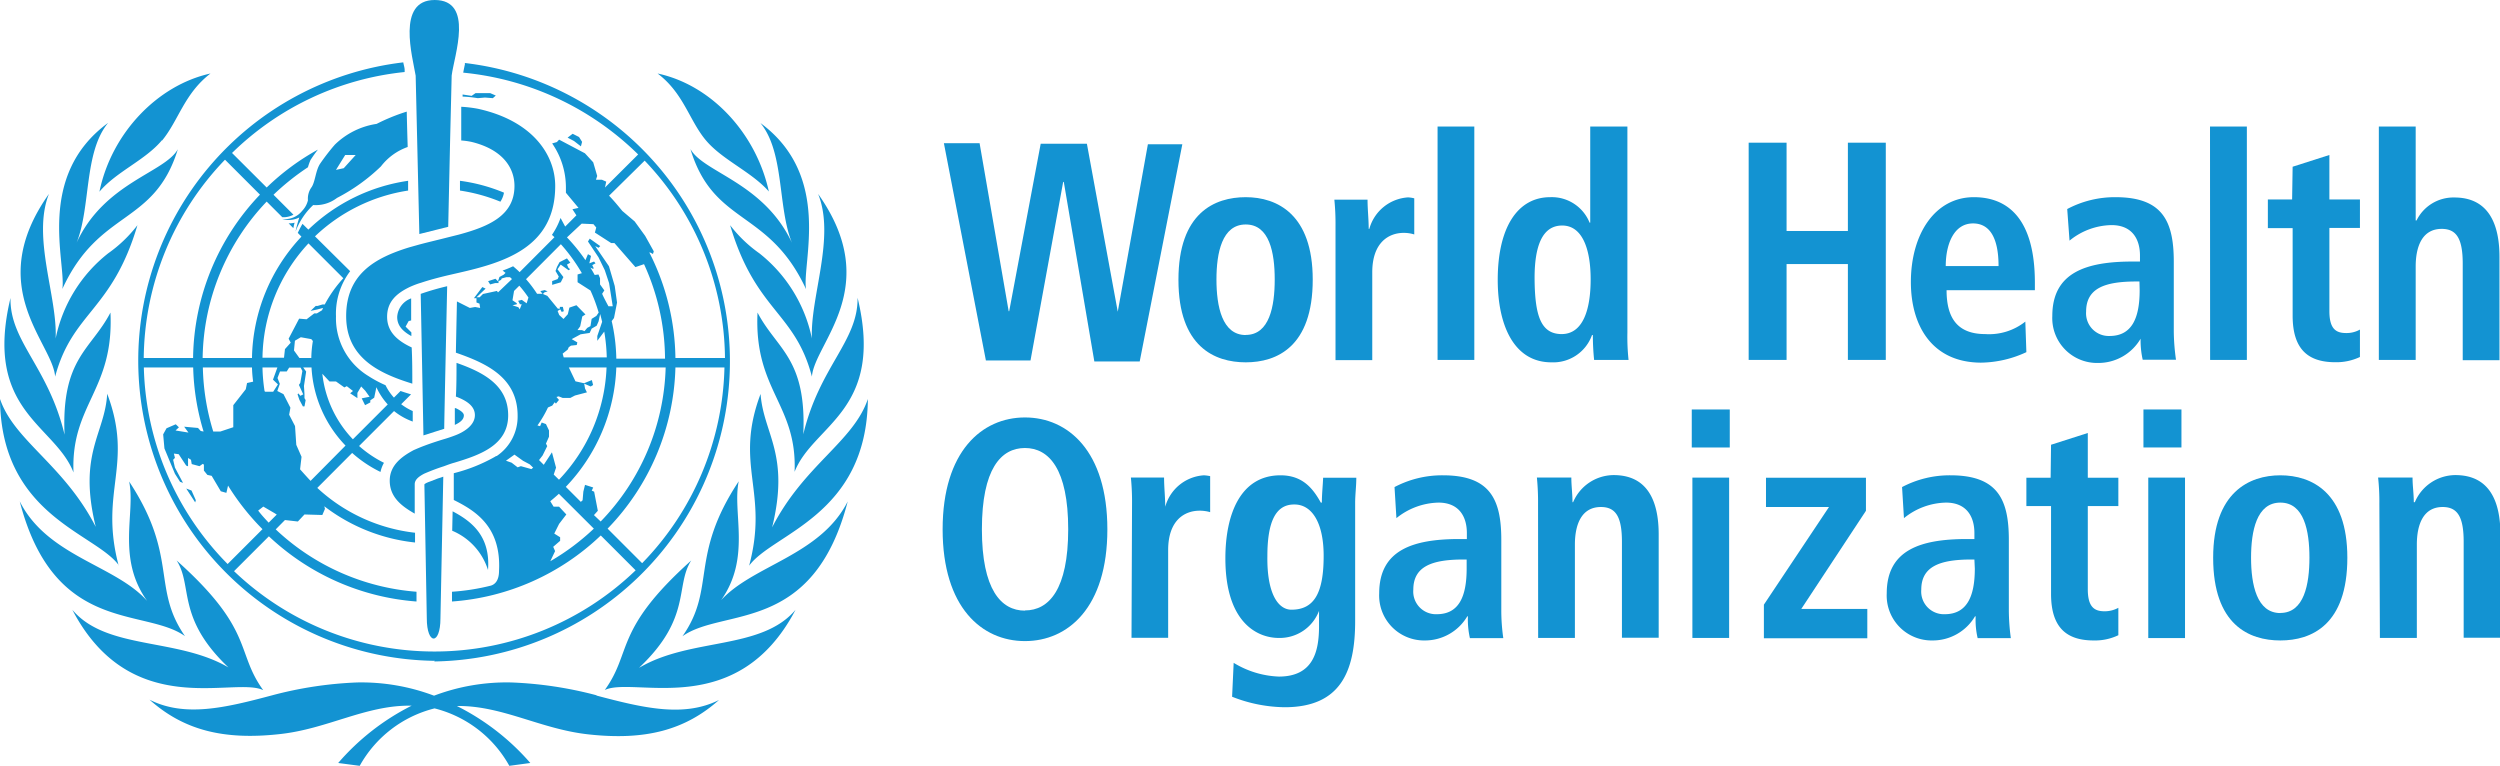 <svg xmlns="http://www.w3.org/2000/svg" viewBox="0 0 238.11 72.93"><defs><style>.cls-1{fill:#1393d2;}</style></defs><g id="Layer_2" data-name="Layer 2"><g id="Layer_1-2" data-name="Layer 1"><g id="Layer_2-2" data-name="Layer 2"><g id="ENGLISH"><path class="cls-1" d="M67.23,13.36c1.58,1.88,4.35,3,6,4.88C72,12.66,67.73,8.09,62.63,7,65.12,8.88,65.65,11.48,67.23,13.36ZM5.94,27.52c3.51-7.65,8.75-6,11-13.31-1.23,2.23-7,3.18-9.64,8.9,1.36-3.4.68-8.61,3-11.41C3.38,16.76,6.31,25,5.94,27.52ZM12.3,45.86c.63,3-1.23,7.27,1.72,11.38C11,53.82,4.51,53,1.88,47.75,5.16,60.46,13.77,57.84,17.62,60.59,14.43,56,17,53,12.3,45.86Zm-1,8c-1.88-7.1,1.47-9.56-1.09-16.36C10,41.31,7.4,43.18,9.12,50.18,6.08,44.25,1.37,42,0,38,.09,49.1,9.05,50.76,11.31,53.83ZM25.06,65.72c-2.64-3.65-.82-5.71-8.24-12.34,1.57,2.42-.05,5.46,4.94,10.19-4.88-2.86-11.62-1.64-14.87-5.49,5.58,10.68,15.39,6.32,18.17,7.65ZM60.9,63.57c5-4.73,3.38-7.78,4.94-10.19-7.4,6.63-5.6,8.69-8.24,12.34,2.78-1.33,12.59,3,18.17-7.64-3.25,3.86-10,2.63-14.87,5.51Zm7.74-6.35c2.94-4.09,1.09-8.4,1.72-11.38C65.62,53,68.23,56,65,60.6c3.87-2.76,12.45-.14,15.74-12.84-2.63,5.19-9.08,6.06-12.13,9.48Zm-11.83,9A36.9,36.9,0,0,0,48.71,65a19.52,19.52,0,0,0-7.37,1.26A19.61,19.61,0,0,0,34,65a36.9,36.9,0,0,0-8.1,1.23c-4.46,1.19-8.31,2.11-11.66.41,3.21,2.87,7,3.88,12.39,3.28,4.51-.48,8.16-2.74,12.42-2.71h.16a22.75,22.75,0,0,0-7,5.46l2.05.27a11.29,11.29,0,0,1,7.13-5.47,11.29,11.29,0,0,1,7.12,5.47l2-.27a22.77,22.77,0,0,0-7-5.43h.16c4.26,0,7.9,2.23,12.42,2.71,5.42.59,9.18-.43,12.39-3.28-3.35,1.68-7.2.76-11.66-.42ZM10.52,29.77C8.69,33.3,5.83,34.11,6.15,41.4,4.6,34.92.92,32.52,1,28.38-1.59,39.16,5.24,40.44,7,45,6.74,38.49,10.87,37.18,10.52,29.77Zm2.57-8.32a12.81,12.81,0,0,1-2.79,2.68,13.85,13.85,0,0,0-5,8.11c.18-4-2.27-9.63-.64-13.77-6.29,8.87.36,14.19.59,17.4C6.91,29.69,10.66,29.64,13.09,21.45ZM77.33,32.24a13.91,13.91,0,0,0-5-8.11,12.81,12.81,0,0,1-2.79-2.68c2.43,8.2,6.18,8.24,7.79,14.42.24-3.21,6.88-8.53.59-17.4C79.59,22.61,77.15,28.29,77.33,32.24ZM82.66,38c-1.37,4.07-6.08,6.29-9.12,12.23,1.72-7-.82-8.89-1.1-12.71-2.56,6.82.82,9.26-1.09,16.36,2.26-3.1,11.22-4.76,11.31-15.9ZM72.15,29.77c-.35,7.41,3.79,8.72,3.53,15.17,1.76-4.51,8.61-5.79,6-16.58.05,4.14-3.63,6.56-5.17,13C76.83,34.11,74,33.3,72.15,29.77ZM15.44,13.38C17,11.49,17.56,8.9,20.05,7,15,8.11,10.62,12.68,9.47,18.26c1.6-1.91,4.37-3,5.95-4.9Zm50.33.85c2.22,7.28,7.46,5.66,11,13.31C76.37,25,79.3,16.78,72.43,11.72c2.3,2.81,1.62,8,3,11.41-2.68-5.74-8.41-6.69-9.66-8.92ZM48,18.35a16.45,16.45,0,0,0-4.19-1.13v.93a16.53,16.53,0,0,1,3.85,1.06A2.28,2.28,0,0,0,48,18.35Zm-1.06-9,.28-.25-.53-.23-1.4,0-.37.26L44.06,9v.2a11.52,11.52,0,0,1,1.44.15l.69-.06ZM44.18,39.56c0-.24-.31-.47-.78-.69h-.08c0,.19,0,1.14,0,1.6C43.86,40.22,44.18,39.94,44.18,39.56ZM27.94,21.73a4.37,4.37,0,0,1,.12-.52,1.85,1.85,0,0,1-.57.06ZM41.36,63a28.6,28.6,0,0,0,2.91-57,.34.34,0,0,1,0,.17q-.09.41-.15.75a27.54,27.54,0,0,1,16.66,7.79l-3.16,3.15.12-.56-.41-.18-.57,0,.12-.36-.38-1.3-.79-.86-2.46-1.3-.21.23-.45.13a7.39,7.39,0,0,1,1.31,4.14v.56L55.1,19.8l-.58.13.38.58-1.07,1.07-.44-.82a7,7,0,0,1-.82,1.61l.24.22-3.32,3.33c-.2-.2-.41-.38-.62-.56-.32.15-.65.29-1,.41l.28.22-.17.17-.41.22-.14.41-.24-.24-.7.23.19.31.49-.13.31,0,0-.18.24-.12.07-.14.44-.12h.34a1.57,1.57,0,0,1,.19.18l-1.33,1.27-.1-.14L46,28l-.31.31-.3,0,.86-.82-.31-.15-.8,1.06.24,0v.41l.29.11.06.41-.48-.09-.5.09-1.23-.62s-.07,3.24-.1,4.88c2.87,1,5.88,2.34,5.88,6a4.52,4.52,0,0,1-2,3.85h0l-.06,0h0l-.09.06a15.68,15.68,0,0,1-3.93,1.57l0,2.55c2,1,4.53,2.5,4.31,6.74,0,1-.44,1.32-.79,1.42h0a20.85,20.85,0,0,1-3.69.58v.93A22.85,22.85,0,0,0,57.22,51l3.32,3.32a27.62,27.62,0,0,1-38.25.08l3.32-3.32a23,23,0,0,0,14.06,6.21v-.93a22,22,0,0,1-13.41-5.94l.88-.89,1.23.14L29,49l1.7.05.25-.58-.06-.25a17.19,17.19,0,0,0,8.64,3.45v-.93a16.39,16.39,0,0,1-9.31-4.27l3.32-3.33a11.71,11.71,0,0,0,2.7,1.81,3,3,0,0,1,.33-.87,10.85,10.85,0,0,1-2.37-1.6l3.33-3.33a6.1,6.1,0,0,0,1.78,1v-1a5.31,5.31,0,0,1-1.1-.65l.94-.94c-.33-.1-.66-.2-1-.32l-.63.63a5,5,0,0,1-.8-1.18,11.24,11.24,0,0,1-1.64-.88A6.44,6.44,0,0,1,32,30.13a6.72,6.72,0,0,1,1.35-4.3L30,22.51a16.45,16.45,0,0,1,8.87-4.36c0-.32,0-.63,0-.93a17.26,17.26,0,0,0-9.5,4.65l-.56-.55c-.13.22-.28.51-.45.86l.35.36A17.26,17.26,0,0,0,24,34.1h-4.7a22,22,0,0,1,6.1-14.9l1.49,1.49h.21a2.08,2.08,0,0,0,.85-.24l-1.9-1.9a23,23,0,0,1,3.28-2.62,5.49,5.49,0,0,1,.24-.68,11.5,11.5,0,0,1,.71-1,22.68,22.68,0,0,0-4.88,3.61L22.1,14.57A27.5,27.5,0,0,1,38.54,6.86l0-.21c0-.21-.09-.46-.13-.71a28.6,28.6,0,0,0,3,57Zm6.19-19.74v0h0ZM61.4,15.3a27.59,27.59,0,0,1,7.65,18.8H64.33a22.75,22.75,0,0,0-2.46-10l0-.08.32.17.08-.25-.82-1.47-1-1.38-1.18-1c-.41-.5-.82-1-1.26-1.45Zm-6,6,1.12.05.27.32-.13.48,1.55,1,.31,0,2,2.29.82-.28a21.87,21.87,0,0,1,2,9H58.7a17.19,17.19,0,0,0-.44-3.58l.22-.29.29-1.47-.22-1.58L58,25.36l-1.31-1.92.32.16.16-.16-1-.71L56,23l1,1.5.6,1.23.41,1.23.13.82.22,1.39-.41,0s-.46-.84-.6-1.19l.21-.32-.41-.57V26.5L57,26.14l-.36.05c-.13-.24-.26-.47-.41-.7l.25.12.07-.06-.14-.3.31-.17-.14-.17-.45.17.16-.71L56,24.21l-.24.57A17,17,0,0,0,54,22.61Zm-.95,11,.85-.46.86-.13.19-.41.48-.28.18-.41.15-.7c.07.24.13.49.19.74L56.89,32v.46l.66-.88a16.8,16.8,0,0,1,.24,2.46h-4.1l-.1-.36.48-.38.1-.23.21-.15.55-.06.06-.25Zm-5.64-3.22.41-.1v-.1l-.41-.28.15-.89.5-.5a10.31,10.31,0,0,1,.87,1.13l-.17.55-.46-.33-.35.09.17.33h.17l-.19.48-.13-.2Zm1.8,15.6-1-.28-.31.11-.57-.44-.54-.19L49,43.3l.82.59.64.34.32.31ZM50.1,26.59l3.32-3.33a16.74,16.74,0,0,1,2,2.76l-.41.12,0,.74,1.23.79a15.56,15.56,0,0,1,.78,2.1l-.22.32-.45.28-.11.69-.31.17-.26.31-.25-.1H55l.26-.36.2-.94.3-.19-.86-.88-.67.23-.15.63-.41.45L53.26,30l-.15-.38.25-.16.14.25.2-.07-.09-.41h-.29l0,.17-.19,0-1-1.22L51.71,28l.14-.15.31-.1-.29-.12s-.36.09-.41.09l.21.26h-.52A11.6,11.6,0,0,0,50.1,26.59Zm1.69,17.68-.45-.45.34-.44.44-.89L52,42.25l.29-.66,0-.59L52,40.39l-.41-.15-.15.35-.25-.07a11.18,11.18,0,0,0,1-1.71l.41-.18.23-.32.12.13.29-.35L53,37.81l.21-.06.38.15h.73l.44-.23,1.14-.3L55.72,37l-.08-.46.62.27.23-.14-.12-.47-.74.3-.82-.18L54.18,35h3.59a16.37,16.37,0,0,1-4.53,10.69l-.5-.49.22-.66-.39-1.46Zm.63,9.17.45-.95-.18-.41.66-.57v-.34l-.56-.35.46-.92.69-.9-.69-.74h-.52l-.32-.52c.28-.23.55-.46.82-.71l3.33,3.32a22.37,22.37,0,0,1-4.14,3.1Zm4.15-4.38.37-.41-.35-1.82-.23-.1.14-.3-.78-.25-.16.65-.07.82-.17.15-1.43-1.43A17.34,17.34,0,0,0,58.7,35h4.7a21.91,21.91,0,0,1-6.19,14.67Zm1.3,1.29A22.86,22.86,0,0,0,64.33,35H69a27.57,27.57,0,0,1-7.84,18.64ZM29.58,45.8c-.34-.36-.66-.72-1-1.1l.14-1.19-.5-1.14-.12-1.79-.56-1.08.12-.67L27,37.54l-.59-.3.24-.68L26.43,36l.24-.62h.64l.23-.37h1.09l.17.32-.2,1.14-.13.19.41.9-.27.14-.19-.23-.08.09.18.53.33.62H29l.11-.6L29,37.92v-.38l-.05-.78.21-1.37L28.88,35h.79a11.61,11.61,0,0,0,3.24,7.44Zm-3.11-9.19-.45.7h-.76l-.06-.05A16.7,16.7,0,0,1,25,35h1.42L26,36.16ZM28,33.38l.09-.93.56-.33,1,.18.15.18a10.84,10.84,0,0,0-.15,1.62H28.52ZM32.8,36.9l.23-.12.59.46-.27.22.69.46v-.5l.36-.61.39.41.41.57-.75.15.32.65.5-.26,0-.2.37-.25.21-1a6.22,6.22,0,0,0,1.08,1.64l-3.32,3.32a10.73,10.73,0,0,1-2.91-6.24l.68.73H32ZM29.38,23.18,32.7,26.5A12,12,0,0,0,30.93,29h-.22l-.47.14h-.17l-.49.47.62-.13.57-.15-.1.22-.49.3h-.25l-.73.56-.71-.06-1,1.91.2.38-.55.61-.09.82H25A16.3,16.3,0,0,1,29.38,23.18Zm-4.3,25.07,1.06.62.22.14-.77.77c-.35-.37-.7-.75-1-1.15ZM24,35a12.08,12.08,0,0,0,.11,1.35l-.58.13-.12.59-1.19,1.52,0,2.1-1.23.41h-.68A22.25,22.25,0,0,1,19.32,35ZM19.39,41.1l-.27-.05-.26-.29-1.32-.12.41.56L16.72,41l.32-.3-.3-.29-.88.38-.32.58.12,1.34,1,2.41.49.77.28.1-.77-1.46-.17-.74.17-.18-.1-.41.46.06.71,1.08.18.07v-.79l.28.17.07.41.74.2.31-.22.11.07v.57l.33.41.41.09.87,1.47.53.15.16-.69A23,23,0,0,0,25,50.4l-3.32,3.32A27.57,27.57,0,0,1,13.7,35h4.7A22.73,22.73,0,0,0,19.39,41.1Zm2.05-25.88,3.32,3.32A22.92,22.92,0,0,0,18.39,34.1h-4.7a27.6,27.6,0,0,1,7.73-18.88Zm34-1.71-.29-.46-.61-.31-.48.37.61.32.66.51ZM52.59,26.77v.36l.82-.24.25-.5-.56-.74.3-.45.76.54.14-.11-.15-.1L54,25.2l.32-.18L54,24.61l-.71.36-.24.45-.14.39.31.53-.11.24Zm-34,21.08.06-.21-.41-.92-.5-.19ZM37.83,30.19c0,.79.48,1.34,1.35,1.82v-.35l-.55-.55.29-.53.24-.06c0-.92,0-1.95,0-2.1h0A2,2,0,0,0,37.83,30.19Z"/><path class="cls-1" d="M43.07,50.55a6,6,0,0,1,3.41,3.74c.25-3.24-1.57-4.64-3.37-5.59C43.11,48.71,43.07,50.56,43.07,50.55Z"/><path class="cls-1" d="M52.88,17.71c0-2.94-2.13-6.2-7.36-7.35a11.9,11.9,0,0,0-1.59-.19c0,.44,0,1.46,0,1.46,0,.32,0,1.5,0,1.75a6.87,6.87,0,0,1,1,.14C47.9,14.25,49,16,49,17.71c0,2.79-2.38,3.85-5.32,4.64l-1,.25c-.89.23-1.8.44-2.71.68l-1,.28h0c-3.25,1-6,2.55-6,6.55s3.19,5.47,6.3,6.43c0-1.14,0-2.29-.06-3.45-1.37-.64-2.34-1.49-2.34-2.92s.88-2.24,2.23-2.87c.3-.13.62-.26,1-.37.77-.26,1.64-.49,2.56-.71l1-.23h0C48,25,52.88,23.59,52.88,17.71Z"/><path class="cls-1" d="M37.12,45.78c0,1.61,1.19,2.46,2.38,3.14,0-.27,0-2.76,0-2.8,0-.49.5-.79.89-1a19.52,19.52,0,0,1,1.88-.71c.36-.13.66-.25,1-.34h0c2.38-.72,5.13-1.64,5.13-4.51s-2.36-4.1-4.92-5c0,.93,0,2.27-.06,3.21,1.09.41,1.81.94,1.81,1.77,0,1-1.11,1.64-1.89,1.93-.33.13-.82.29-1,.34-.63.19-1.31.41-1.94.65-.33.12-.65.26-1,.41C38.27,43.48,37.12,44.31,37.12,45.78Z"/><path class="cls-1" d="M38.74,10.63a18.37,18.37,0,0,0-2.87,1.17,7.21,7.21,0,0,0-4,2,21.14,21.14,0,0,0-1.36,1.76c-.45.65-.47,1.69-.82,2.25a1.85,1.85,0,0,0-.36,1.27v0a2.18,2.18,0,0,1-.55,1,2.08,2.08,0,0,1-1.91.77,2.17,2.17,0,0,0,1.64-.14,11.23,11.23,0,0,0-.36,1.35,6.58,6.58,0,0,1,1.68-2.53,3.34,3.34,0,0,0,2.27-.68,17.71,17.71,0,0,0,4.18-3A5.54,5.54,0,0,1,38.83,14C38.79,12.71,38.76,11.59,38.74,10.63Zm-6,5.39-.74.16.88-1.42,1,0Z"/><path class="cls-1" d="M41.68,45.58l-.72.28c-.22.07-.54.21-.54.29s.23,12.46.23,12.74c0,2.56,1.3,2.58,1.3,0,0-.19.27-13.49.27-13.49Z"/><path class="cls-1" d="M40.33,41.47l1.19-.38.79-.25c0-.78.24-11.61.28-13.58a25,25,0,0,0-2.52.73C40.1,29.46,40.31,40.29,40.33,41.47Z"/><path class="cls-1" d="M41.4,0c-3.66,0-2.1,5.44-1.81,7.21,0,.08.29,12.3.35,15.08l1.64-.41,1.11-.28c.05-2.69.32-14.35.33-14.41C43.26,5.29,45.18,0,41.4,0Z"/><path class="cls-1" d="M101.32,17.33h-.06l-3.11,17H93.9l-4-20.69H93.3l2.77,16h.05l3-15.95h4.4l2.94,16h0l2.87-15.95h3.28l-4.06,20.69h-4.32Z"/><path class="cls-1" d="M118.65,18.78c3,0,6.38,1.64,6.38,7.85,0,6.4-3.42,7.88-6.38,7.88s-6.41-1.48-6.41-7.86S115.69,18.78,118.65,18.78Zm0,13.12c2.26,0,2.76-2.73,2.76-5.28s-.5-5.24-2.76-5.24-2.79,2.7-2.79,5.24.53,5.29,2.79,5.29Z"/><path class="cls-1" d="M127.2,21.53a23.3,23.3,0,0,0-.11-2.51h3.16c0,.92.11,1.86.11,2.78h.06a4.09,4.09,0,0,1,3.69-3,2.9,2.9,0,0,1,.59.09v3.44a3.3,3.3,0,0,0-1-.15c-1.44,0-3,.92-3,3.76v8.36h-3.5Z"/><path class="cls-1" d="M136.92,12.05h3.5V34.28h-3.5Z"/><path class="cls-1" d="M155,12.05V31.67a20.72,20.72,0,0,0,.11,2.61h-3.28a23.51,23.51,0,0,1-.12-2.37h-.08a3.92,3.92,0,0,1-3.87,2.6c-3.61,0-5.11-3.61-5.11-7.85,0-5,1.89-7.88,5-7.88a3.88,3.88,0,0,1,3.75,2.43h.06V12.05Zm-6.27,19.77c2.05,0,2.77-2.34,2.77-5.22s-.79-5.12-2.71-5.12-2.63,2-2.63,5C146.18,30,146.72,31.82,148.75,31.82Z"/><path class="cls-1" d="M166.55,13.59h3.61V22H176V13.59h3.61V34.28H176V25.15h-5.84v9.13h-3.61Z"/><path class="cls-1" d="M193,33.54a10.5,10.5,0,0,1-4.35,1C184,34.51,182,31,182,26.87c0-4.56,2.28-8.09,6-8.09,3.13,0,5.81,1.93,5.81,8.15v.71h-8.41c0,2.61,1,4.18,3.69,4.18a5.55,5.55,0,0,0,3.81-1.19Zm-2.65-8.2c0-2.7-.85-4.06-2.43-4.06-1.84,0-2.6,2-2.6,4.06Z"/><path class="cls-1" d="M196.89,19.91a9.67,9.67,0,0,1,4.6-1.13c4.5,0,5.55,2.31,5.55,6.15v6.64a20.18,20.18,0,0,0,.21,2.69h-3.17a8.3,8.3,0,0,1-.2-2h0a4.67,4.67,0,0,1-4.07,2.31,4.27,4.27,0,0,1-4.34-4.47c0-4.15,3.22-5.19,7.65-5.19h.7v-.57c0-1.51-.7-2.9-2.71-2.9a6.47,6.47,0,0,0-4,1.48Zm6.88,6.9h-.31c-3,0-4.77.65-4.77,2.87A2.16,2.16,0,0,0,200.92,32c2.09,0,2.87-1.64,2.87-4.36Z"/><path class="cls-1" d="M210.49,12.05H214V34.28h-3.5Z"/><path class="cls-1" d="M218.36,15.88l3.5-1.12V19h2.91v2.71h-2.91v7.91c0,1.64.57,2.1,1.58,2.1a2.58,2.58,0,0,0,1.33-.33V34a5.24,5.24,0,0,1-2.34.5c-2.6,0-4.07-1.23-4.07-4.44V21.73H216V19h2.31Z"/><path class="cls-1" d="M226.57,12.05h3.51V21h.08a3.91,3.91,0,0,1,3.61-2.19c3.28,0,4.29,2.58,4.29,5.66v9.84h-3.5V25.12c0-2.34-.56-3.32-2-3.32-1.84,0-2.48,1.64-2.48,3.59v8.89h-3.51Z"/><path class="cls-1" d="M97.62,39.76c4.1,0,7.85,3.21,7.85,10.66s-3.75,10.64-7.85,10.64-7.84-3.2-7.84-10.64S93.53,39.76,97.62,39.76Zm0,18.38c2.29,0,4.12-2,4.12-7.73s-1.83-7.74-4.12-7.74-4.1,2-4.1,7.74,1.82,7.75,4.1,7.75Z"/><path class="cls-1" d="M107.82,48a23.6,23.6,0,0,0-.11-2.52h3.16c0,.92.11,1.87.11,2.79h0a4.09,4.09,0,0,1,3.69-3,3.81,3.81,0,0,1,.59.08v3.43a3.57,3.57,0,0,0-1-.14c-1.44,0-3,.91-3,3.76v8.35h-3.49Z"/><path class="cls-1" d="M117.5,63.13a8.87,8.87,0,0,0,4.3,1.31c3.28,0,3.83-2.4,3.83-4.8V58.18h0a4,4,0,0,1-3.84,2.58c-2,0-5.08-1.42-5.08-7.58,0-4.21,1.44-7.91,5.25-7.91,2.12,0,3.1,1.27,3.84,2.6h.1c0-.82.09-1.57.12-2.37h3.16c0,.82-.11,1.6-.11,2.4V59.16c0,4.78-1.38,8.2-6.72,8.2a14,14,0,0,1-5-1ZM123,58.07c2.2,0,3.07-1.64,3.07-5.13,0-3.2-1.15-4.92-2.82-4.89-1.83,0-2.54,1.81-2.54,4.92C120.66,56.57,121.75,58.07,123,58.07Z"/><path class="cls-1" d="M132.82,46.39a9.72,9.72,0,0,1,4.61-1.12c4.51,0,5.56,2.31,5.56,6.15v6.66a18.75,18.75,0,0,0,.19,2.7H140a8.06,8.06,0,0,1-.19-2.08h-.06A4.68,4.68,0,0,1,135.71,61a4.28,4.28,0,0,1-4.35-4.48c0-4.14,3.21-5.18,7.65-5.18h.7v-.57c0-1.51-.7-2.9-2.71-2.9a6.59,6.59,0,0,0-4,1.48Zm6.87,6.9h-.31c-3,0-4.77.66-4.77,2.87a2.16,2.16,0,0,0,2.23,2.34c2.09,0,2.85-1.64,2.85-4.35Z"/><path class="cls-1" d="M146.49,48a23.6,23.6,0,0,0-.11-2.52h3.28c0,.77.11,1.57.11,2.35h.06a4.22,4.22,0,0,1,3.86-2.58c3.3,0,4.29,2.58,4.29,5.65v9.84h-3.5V51.61c0-2.34-.56-3.32-2-3.32-1.84,0-2.48,1.64-2.48,3.58v8.89h-3.5Z"/><path class="cls-1" d="M161.13,39h3.62v3.62h-3.62Zm.06,6.49h3.5V60.76h-3.5Z"/><path class="cls-1" d="M168,57.59l6.2-9.3h-6V45.5h9.52v3.15L171.56,58h6.29v2.79H168Z"/><path class="cls-1" d="M181.16,46.39a9.72,9.72,0,0,1,4.61-1.12c4.51,0,5.56,2.31,5.56,6.15v6.66a20.3,20.3,0,0,0,.19,2.7h-3.16a7.65,7.65,0,0,1-.19-2.08h-.06A4.68,4.68,0,0,1,184.05,61a4.28,4.28,0,0,1-4.35-4.48c0-4.14,3.21-5.18,7.65-5.18h.7v-.57c0-1.51-.7-2.9-2.71-2.9a6.54,6.54,0,0,0-4,1.48Zm6.89,6.9h-.29c-3,0-4.77.66-4.77,2.87a2.16,2.16,0,0,0,2.23,2.34c2.09,0,2.87-1.64,2.87-4.35Z"/><path class="cls-1" d="M195.35,42.36l3.5-1.12V45.5h2.91v2.7h-2.91v7.91c0,1.64.57,2.11,1.58,2.11a2.7,2.7,0,0,0,1.33-.33V60.5a5.14,5.14,0,0,1-2.34.5c-2.6,0-4.07-1.23-4.07-4.44V48.2H193V45.5h2.31Z"/><path class="cls-1" d="M204.15,39h3.62v3.62h-3.62Zm.46,6.49h3.5V60.77h-3.5Z"/><path class="cls-1" d="M217.19,45.27c3,0,6.38,1.64,6.38,7.85,0,6.4-3.41,7.88-6.38,7.88s-6.4-1.48-6.4-7.88C210.79,46.89,214.23,45.27,217.19,45.27Zm0,13.11c2.26,0,2.77-2.72,2.77-5.27s-.51-5.24-2.77-5.24-2.79,2.7-2.79,5.25.54,5.27,2.79,5.27Z"/><path class="cls-1" d="M226.62,48a21.26,21.26,0,0,0-.12-2.52h3.28c0,.77.12,1.57.12,2.35H230a4.21,4.21,0,0,1,3.86-2.58c3.3,0,4.29,2.58,4.29,5.65v9.84h-3.5V51.61c0-2.34-.56-3.32-2-3.32-1.83,0-2.46,1.64-2.46,3.58v8.89h-3.52Z"/></g></g></g></g></svg>